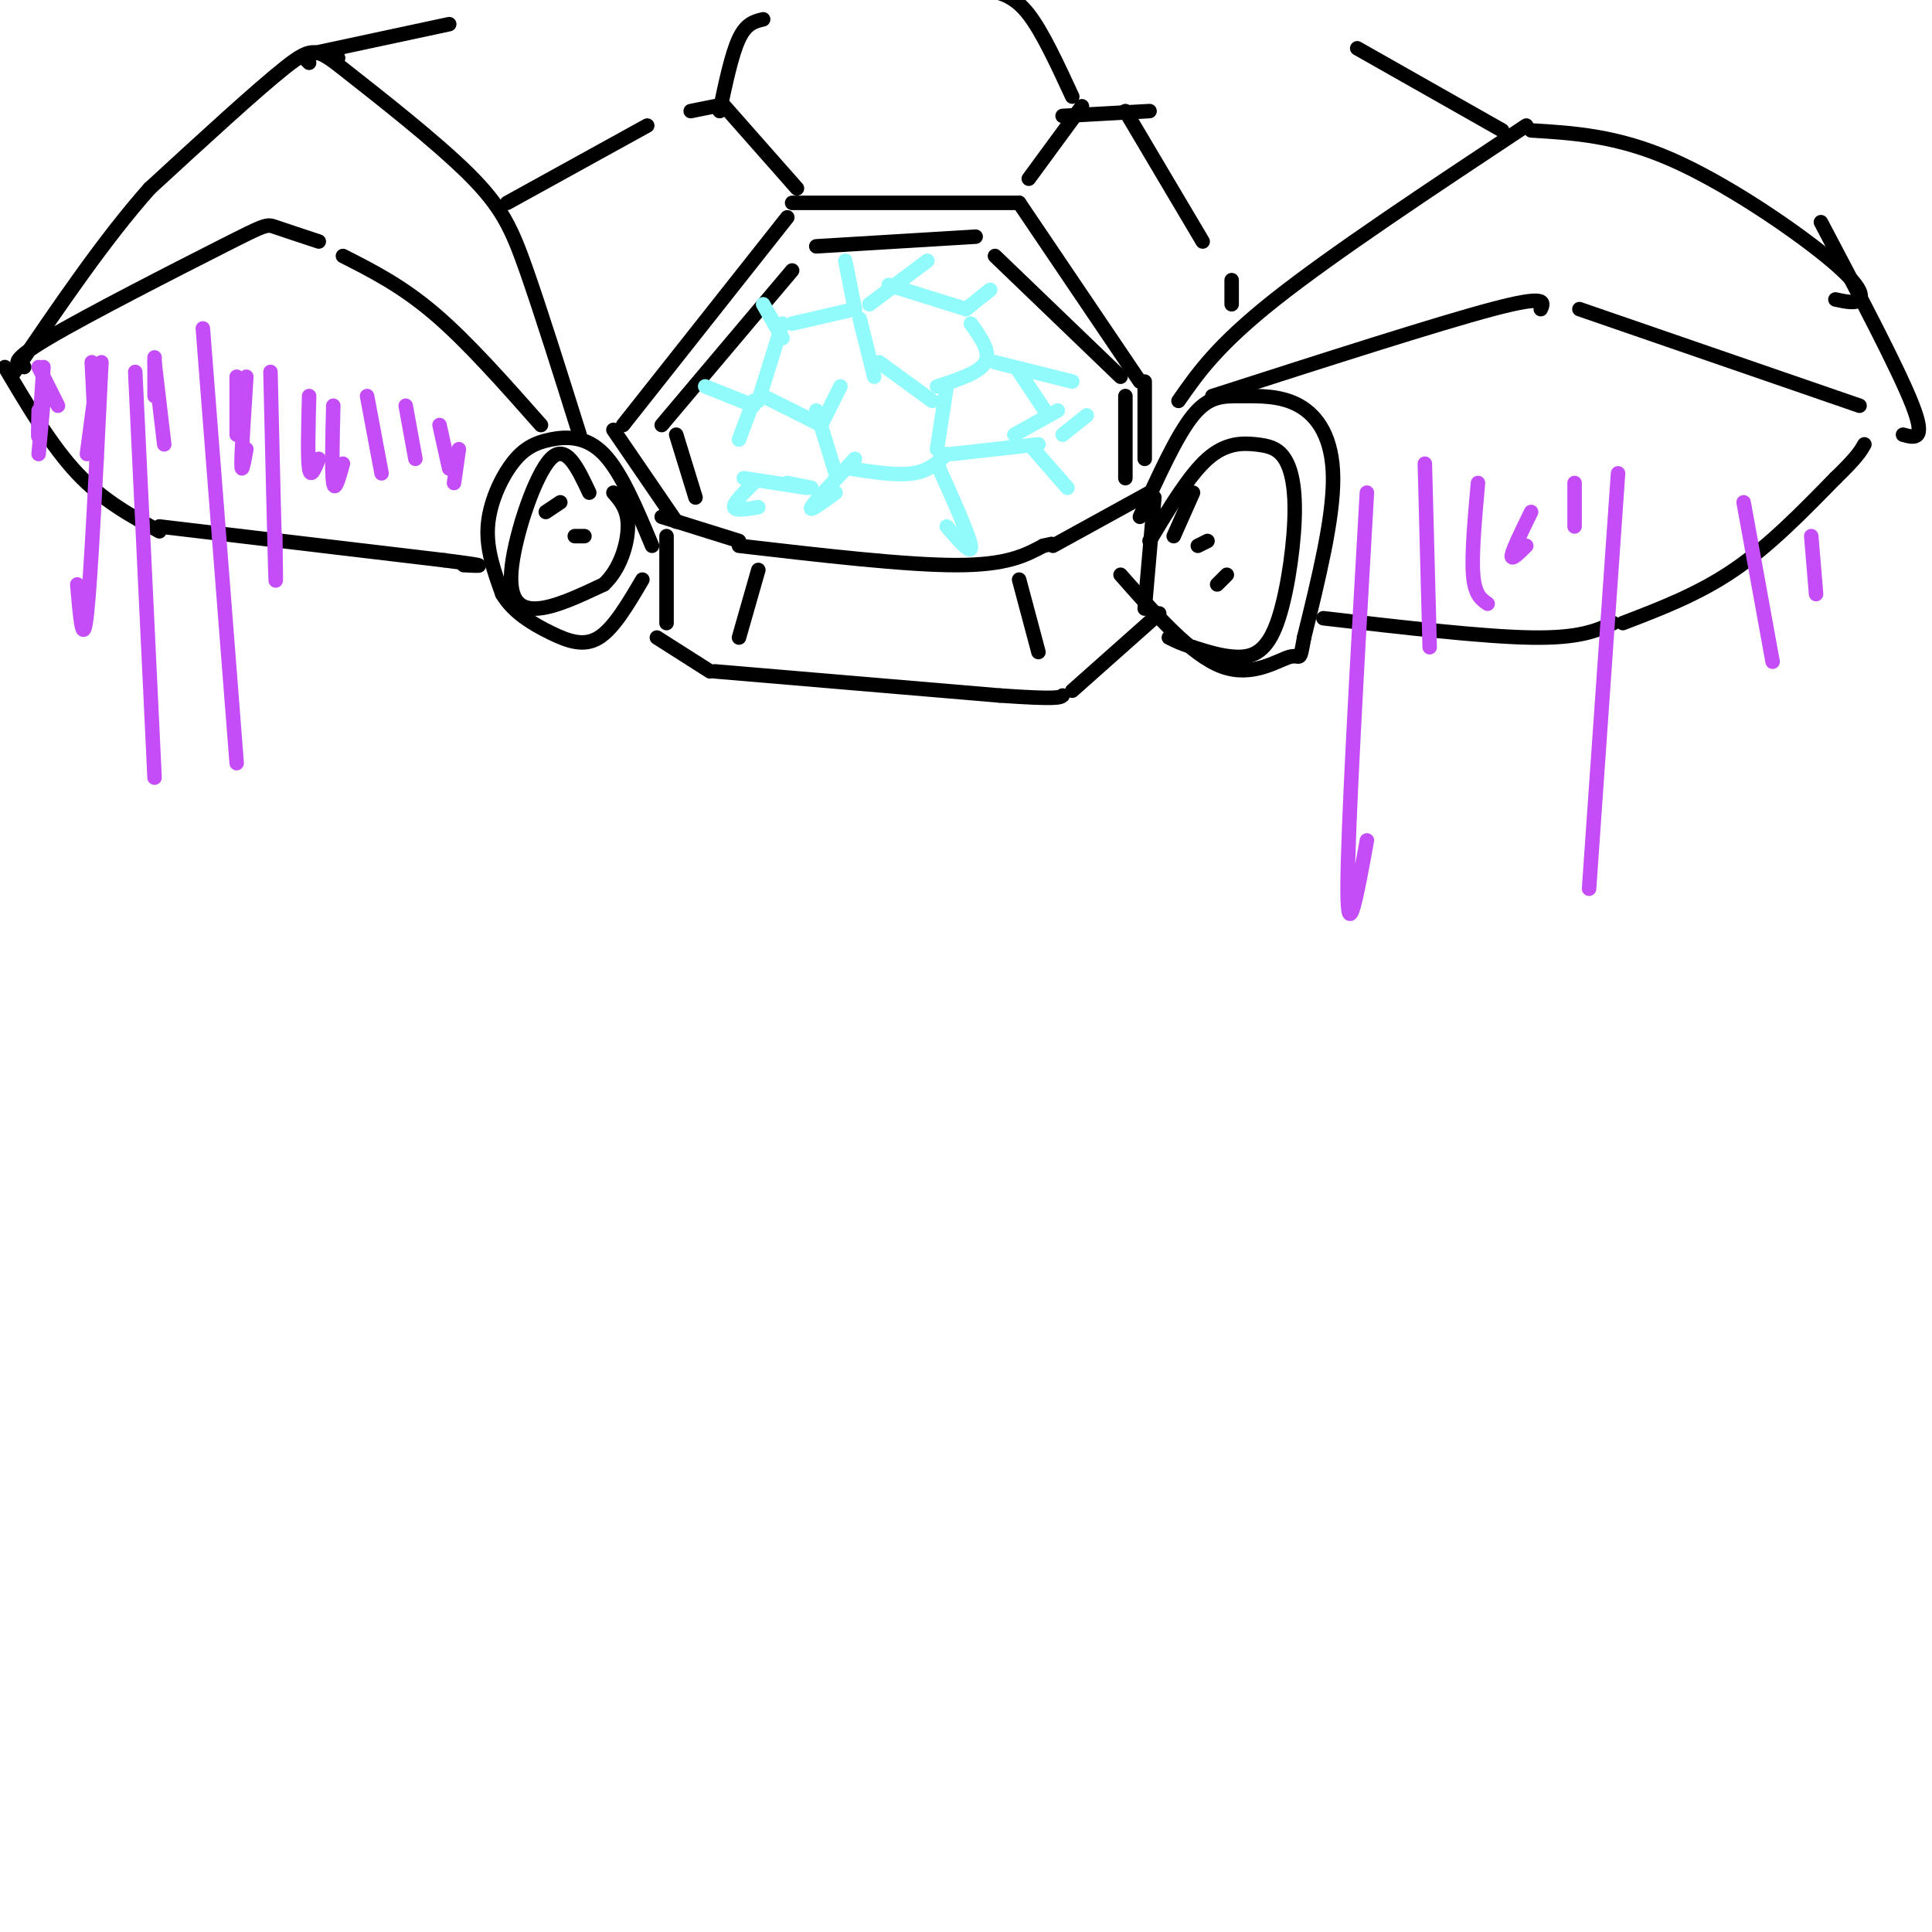 <svg viewBox='0 0 400 400' version='1.1' xmlns='http://www.w3.org/2000/svg' xmlns:xlink='http://www.w3.org/1999/xlink'><g fill='none' stroke='rgb(0,0,0)' stroke-width='3' stroke-linecap='round' stroke-linejoin='round'><path d='M138,111c0.000,0.000 0.000,18.000 0,18'/><path d='M137,107c0.000,0.000 16.000,5.000 16,5'/><path d='M153,113c17.250,2.000 34.500,4.000 45,4c10.500,0.000 14.250,-2.000 18,-4'/><path d='M216,113c3.000,-0.667 1.500,-0.333 0,0'/><path d='M218,113c0.000,0.000 20.000,-11.000 20,-11'/><path d='M239,103c0.000,0.000 -2.000,23.000 -2,23'/><path d='M136,132c0.000,0.000 11.000,7.000 11,7'/><path d='M148,139c0.000,0.000 59.000,5.000 59,5'/><path d='M207,144c12.000,0.833 12.500,0.417 13,0'/><path d='M222,143c0.000,0.000 18.000,-16.000 18,-16'/><path d='M211,120c0.000,0.000 4.000,15.000 4,15'/><path d='M157,118c0.000,0.000 -4.000,14.000 -4,14'/><path d='M135,113c-3.179,-7.620 -6.357,-15.241 -10,-19c-3.643,-3.759 -7.750,-3.657 -11,-3c-3.250,0.657 -5.644,1.869 -8,5c-2.356,3.131 -4.673,8.180 -5,13c-0.327,4.820 1.337,9.410 3,14'/><path d='M104,123c2.238,3.774 6.333,6.208 10,8c3.667,1.792 6.905,2.940 10,1c3.095,-1.940 6.048,-6.970 9,-12'/><path d='M122,102c-2.411,-5.149 -4.821,-10.298 -8,-7c-3.179,3.298 -7.125,15.042 -8,22c-0.875,6.958 1.321,9.131 5,9c3.679,-0.131 8.839,-2.565 14,-5'/><path d='M125,121c3.422,-3.133 4.978,-8.467 5,-12c0.022,-3.533 -1.489,-5.267 -3,-7'/><path d='M236,107c3.815,-8.429 7.630,-16.858 11,-21c3.370,-4.142 6.295,-3.997 10,-4c3.705,-0.003 8.190,-0.155 12,2c3.810,2.155 6.946,6.616 7,15c0.054,8.384 -2.973,20.692 -6,33'/><path d='M270,132c-1.024,5.667 -0.583,3.333 -3,4c-2.417,0.667 -7.690,4.333 -14,2c-6.310,-2.333 -13.655,-10.667 -21,-19'/><path d='M238,112c4.100,-6.816 8.200,-13.632 12,-17c3.800,-3.368 7.300,-3.290 10,-3c2.700,0.290 4.599,0.790 6,3c1.401,2.210 2.303,6.128 2,13c-0.303,6.872 -1.812,16.696 -4,22c-2.188,5.304 -5.054,6.087 -8,6c-2.946,-0.087 -5.973,-1.043 -9,-2'/><path d='M247,134c-2.333,-0.667 -3.667,-1.333 -5,-2'/><path d='M140,108c0.000,0.000 -13.000,-19.000 -13,-19'/><path d='M129,88c0.000,0.000 34.000,-43.000 34,-43'/><path d='M164,42c0.000,0.000 47.000,0.000 47,0'/><path d='M211,42c0.000,0.000 25.000,37.000 25,37'/><path d='M237,79c0.000,0.000 0.000,16.000 0,16'/><path d='M137,88c0.000,0.000 27.000,-32.000 27,-32'/><path d='M169,51c0.000,0.000 33.000,-2.000 33,-2'/><path d='M206,53c0.000,0.000 26.000,25.000 26,25'/><path d='M140,90c0.000,0.000 4.000,13.000 4,13'/><path d='M233,82c0.000,0.000 0.000,17.000 0,17'/><path d='M243,111c0.000,0.000 4.000,-9.000 4,-9'/><path d='M248,113c0.000,0.000 2.000,-1.000 2,-1'/><path d='M252,121c0.000,0.000 2.000,-2.000 2,-2'/><path d='M113,106c0.000,0.000 3.000,-2.000 3,-2'/><path d='M119,111c0.000,0.000 2.000,0.000 2,0'/><path d='M120,90c-3.989,-12.694 -7.978,-25.388 -11,-34c-3.022,-8.612 -5.078,-13.144 -12,-20c-6.922,-6.856 -18.710,-16.038 -25,-21c-6.290,-4.962 -7.083,-5.703 -13,-1c-5.917,4.703 -16.959,14.852 -28,25'/><path d='M31,39c-9.333,10.500 -18.667,24.250 -28,38'/><path d='M5,76c-1.685,-0.524 -3.369,-1.048 5,-6c8.369,-4.952 26.792,-14.333 36,-19c9.208,-4.667 9.202,-4.619 11,-4c1.798,0.619 5.399,1.810 9,3'/><path d='M71,53c6.083,3.083 12.167,6.167 19,12c6.833,5.833 14.417,14.417 22,23'/><path d='M244,83c4.000,-5.750 8.000,-11.500 20,-21c12.000,-9.500 32.000,-22.750 52,-36'/><path d='M317,27c8.875,0.542 17.750,1.083 29,6c11.250,4.917 24.875,14.208 32,20c7.125,5.792 7.750,8.083 7,9c-0.750,0.917 -2.875,0.458 -5,0'/><path d='M251,82c23.333,-7.500 46.667,-15.000 58,-18c11.333,-3.000 10.667,-1.500 10,0'/><path d='M327,64c0.000,0.000 58.000,20.000 58,20'/><path d='M377,46c8.083,15.333 16.167,30.667 19,38c2.833,7.333 0.417,6.667 -2,6'/><path d='M105,42c0.000,0.000 29.000,-16.000 29,-16'/><path d='M64,13c0.000,0.000 -1.000,-1.000 -1,-1'/><path d='M65,11c0.000,0.000 28.000,-6.000 28,-6'/><path d='M143,23c0.000,0.000 5.000,-1.000 5,-1'/><path d='M311,27c0.000,0.000 -30.000,-17.000 -30,-17'/><path d='M233,23c0.000,0.000 16.000,27.000 16,27'/><path d='M255,58c0.000,0.000 0.000,5.000 0,5'/><path d='M238,23c0.000,0.000 -18.000,1.000 -18,1'/><path d='M150,22c0.000,0.000 15.000,17.000 15,17'/><path d='M224,22c0.000,0.000 -11.000,15.000 -11,15'/><path d='M149,23c1.250,-5.917 2.500,-11.833 4,-15c1.500,-3.167 3.250,-3.583 5,-4'/><path d='M222,20c-3.083,-6.667 -6.167,-13.333 -9,-17c-2.833,-3.667 -5.417,-4.333 -8,-5'/><path d='M69,11c0.000,0.000 1.000,1.000 1,1'/><path d='M1,76c4.833,8.167 9.667,16.333 15,22c5.333,5.667 11.167,8.833 17,12'/><path d='M33,109c0.000,0.000 59.000,7.000 59,7'/><path d='M92,116c10.500,1.333 7.250,1.167 4,1'/><path d='M274,128c16.500,1.917 33.000,3.833 43,4c10.000,0.167 13.500,-1.417 17,-3'/><path d='M336,129c7.833,-3.000 15.667,-6.000 23,-11c7.333,-5.000 14.167,-12.000 21,-19'/><path d='M380,99c4.500,-4.333 5.250,-5.667 6,-7'/></g>
<g fill='none' stroke='rgb(196,77,248)' stroke-width='3' stroke-linecap='round' stroke-linejoin='round'><path d='M283,102c-2.000,35.000 -4.000,70.000 -4,82c0.000,12.000 2.000,1.000 4,-10'/><path d='M295,96c0.000,0.000 1.000,38.000 1,38'/><path d='M306,100c-0.667,7.417 -1.333,14.833 -1,19c0.333,4.167 1.667,5.083 3,6'/><path d='M317,106c-1.917,3.917 -3.833,7.833 -4,9c-0.167,1.167 1.417,-0.417 3,-2'/><path d='M326,100c0.000,0.000 0.000,9.000 0,9'/><path d='M335,98c0.000,0.000 -6.000,86.000 -6,86'/><path d='M361,104c0.000,0.000 6.000,33.000 6,33'/><path d='M375,111c0.000,0.000 1.000,12.000 1,12'/><path d='M9,83c0.000,0.000 -1.000,11.000 -1,11'/><path d='M19,75c0.000,0.000 1.000,20.000 1,20'/><path d='M28,77c0.000,0.000 4.000,84.000 4,84'/><path d='M42,68c0.000,0.000 7.000,90.000 7,90'/><path d='M56,77c0.417,17.667 0.833,35.333 1,41c0.167,5.667 0.083,-0.667 0,-7'/><path d='M64,82c-0.167,6.417 -0.333,12.833 0,15c0.333,2.167 1.167,0.083 2,-2'/><path d='M69,84c-0.167,7.000 -0.333,14.000 0,16c0.333,2.000 1.167,-1.000 2,-4'/><path d='M76,82c0.000,0.000 3.000,16.000 3,16'/><path d='M84,84c0.000,0.000 2.000,11.000 2,11'/><path d='M91,88c0.000,0.000 2.000,9.000 2,9'/><path d='M95,93c0.000,0.000 -1.000,7.000 -1,7'/><path d='M51,78c-0.500,7.750 -1.000,15.500 -1,18c0.000,2.500 0.500,-0.250 1,-3'/><path d='M49,78c0.000,0.000 0.000,12.000 0,12'/><path d='M32,74c0.000,3.667 0.000,7.333 0,8c0.000,0.667 0.000,-1.667 0,-4'/><path d='M32,75c0.000,0.000 2.000,17.000 2,17'/><path d='M20,79c0.000,0.000 -2.000,15.000 -2,15'/><path d='M21,75c-1.083,22.167 -2.167,44.333 -3,52c-0.833,7.667 -1.417,0.833 -2,-6'/><path d='M9,76c-0.417,6.250 -0.833,12.500 -1,14c-0.167,1.500 -0.083,-1.750 0,-5'/><path d='M8,76c0.000,0.000 4.000,8.000 4,8'/></g>
<g fill='none' stroke='rgb(145,251,251)' stroke-width='3' stroke-linecap='round' stroke-linejoin='round'><path d='M146,80c0.000,0.000 10.000,4.000 10,4'/><path d='M157,83c0.000,0.000 5.000,-16.000 5,-16'/><path d='M158,63c0.000,0.000 4.000,7.000 4,7'/><path d='M156,83c0.000,0.000 -3.000,8.000 -3,8'/><path d='M158,82c0.000,0.000 12.000,6.000 12,6'/><path d='M170,88c0.000,0.000 4.000,-8.000 4,-8'/><path d='M164,67c0.000,0.000 13.000,-3.000 13,-3'/><path d='M178,66c0.000,0.000 3.000,12.000 3,12'/><path d='M177,64c0.000,0.000 -2.000,-10.000 -2,-10'/><path d='M180,63c0.000,0.000 12.000,-9.000 12,-9'/><path d='M182,75c0.000,0.000 11.000,8.000 11,8'/><path d='M201,67c2.083,2.917 4.167,5.833 3,8c-1.167,2.167 -5.583,3.583 -10,5'/><path d='M200,64c0.000,0.000 -16.000,-5.000 -16,-5'/><path d='M200,64c0.000,0.000 5.000,-4.000 5,-4'/><path d='M206,75c0.000,0.000 16.000,4.000 16,4'/><path d='M196,80c0.000,0.000 -2.000,13.000 -2,13'/><path d='M197,94c0.000,0.000 18.000,-2.000 18,-2'/><path d='M211,77c0.000,0.000 6.000,9.000 6,9'/><path d='M219,85c0.000,0.000 -9.000,5.000 -9,5'/><path d='M169,85c0.000,0.000 4.000,13.000 4,13'/><path d='M176,97c4.833,0.750 9.667,1.500 13,1c3.333,-0.500 5.167,-2.250 7,-4'/><path d='M177,95c-4.167,4.417 -8.333,8.833 -9,10c-0.667,1.167 2.167,-0.917 5,-3'/><path d='M194,96c3.333,7.417 6.667,14.833 7,17c0.333,2.167 -2.333,-0.917 -5,-4'/><path d='M154,99c0.000,0.000 13.000,2.000 13,2'/><path d='M168,101c0.000,0.000 -5.000,-1.000 -5,-1'/><path d='M156,100c-2.083,2.083 -4.167,4.167 -4,5c0.167,0.833 2.583,0.417 5,0'/><path d='M214,93c0.000,0.000 7.000,8.000 7,8'/><path d='M220,90c0.000,0.000 5.000,-4.000 5,-4'/></g>
</svg>